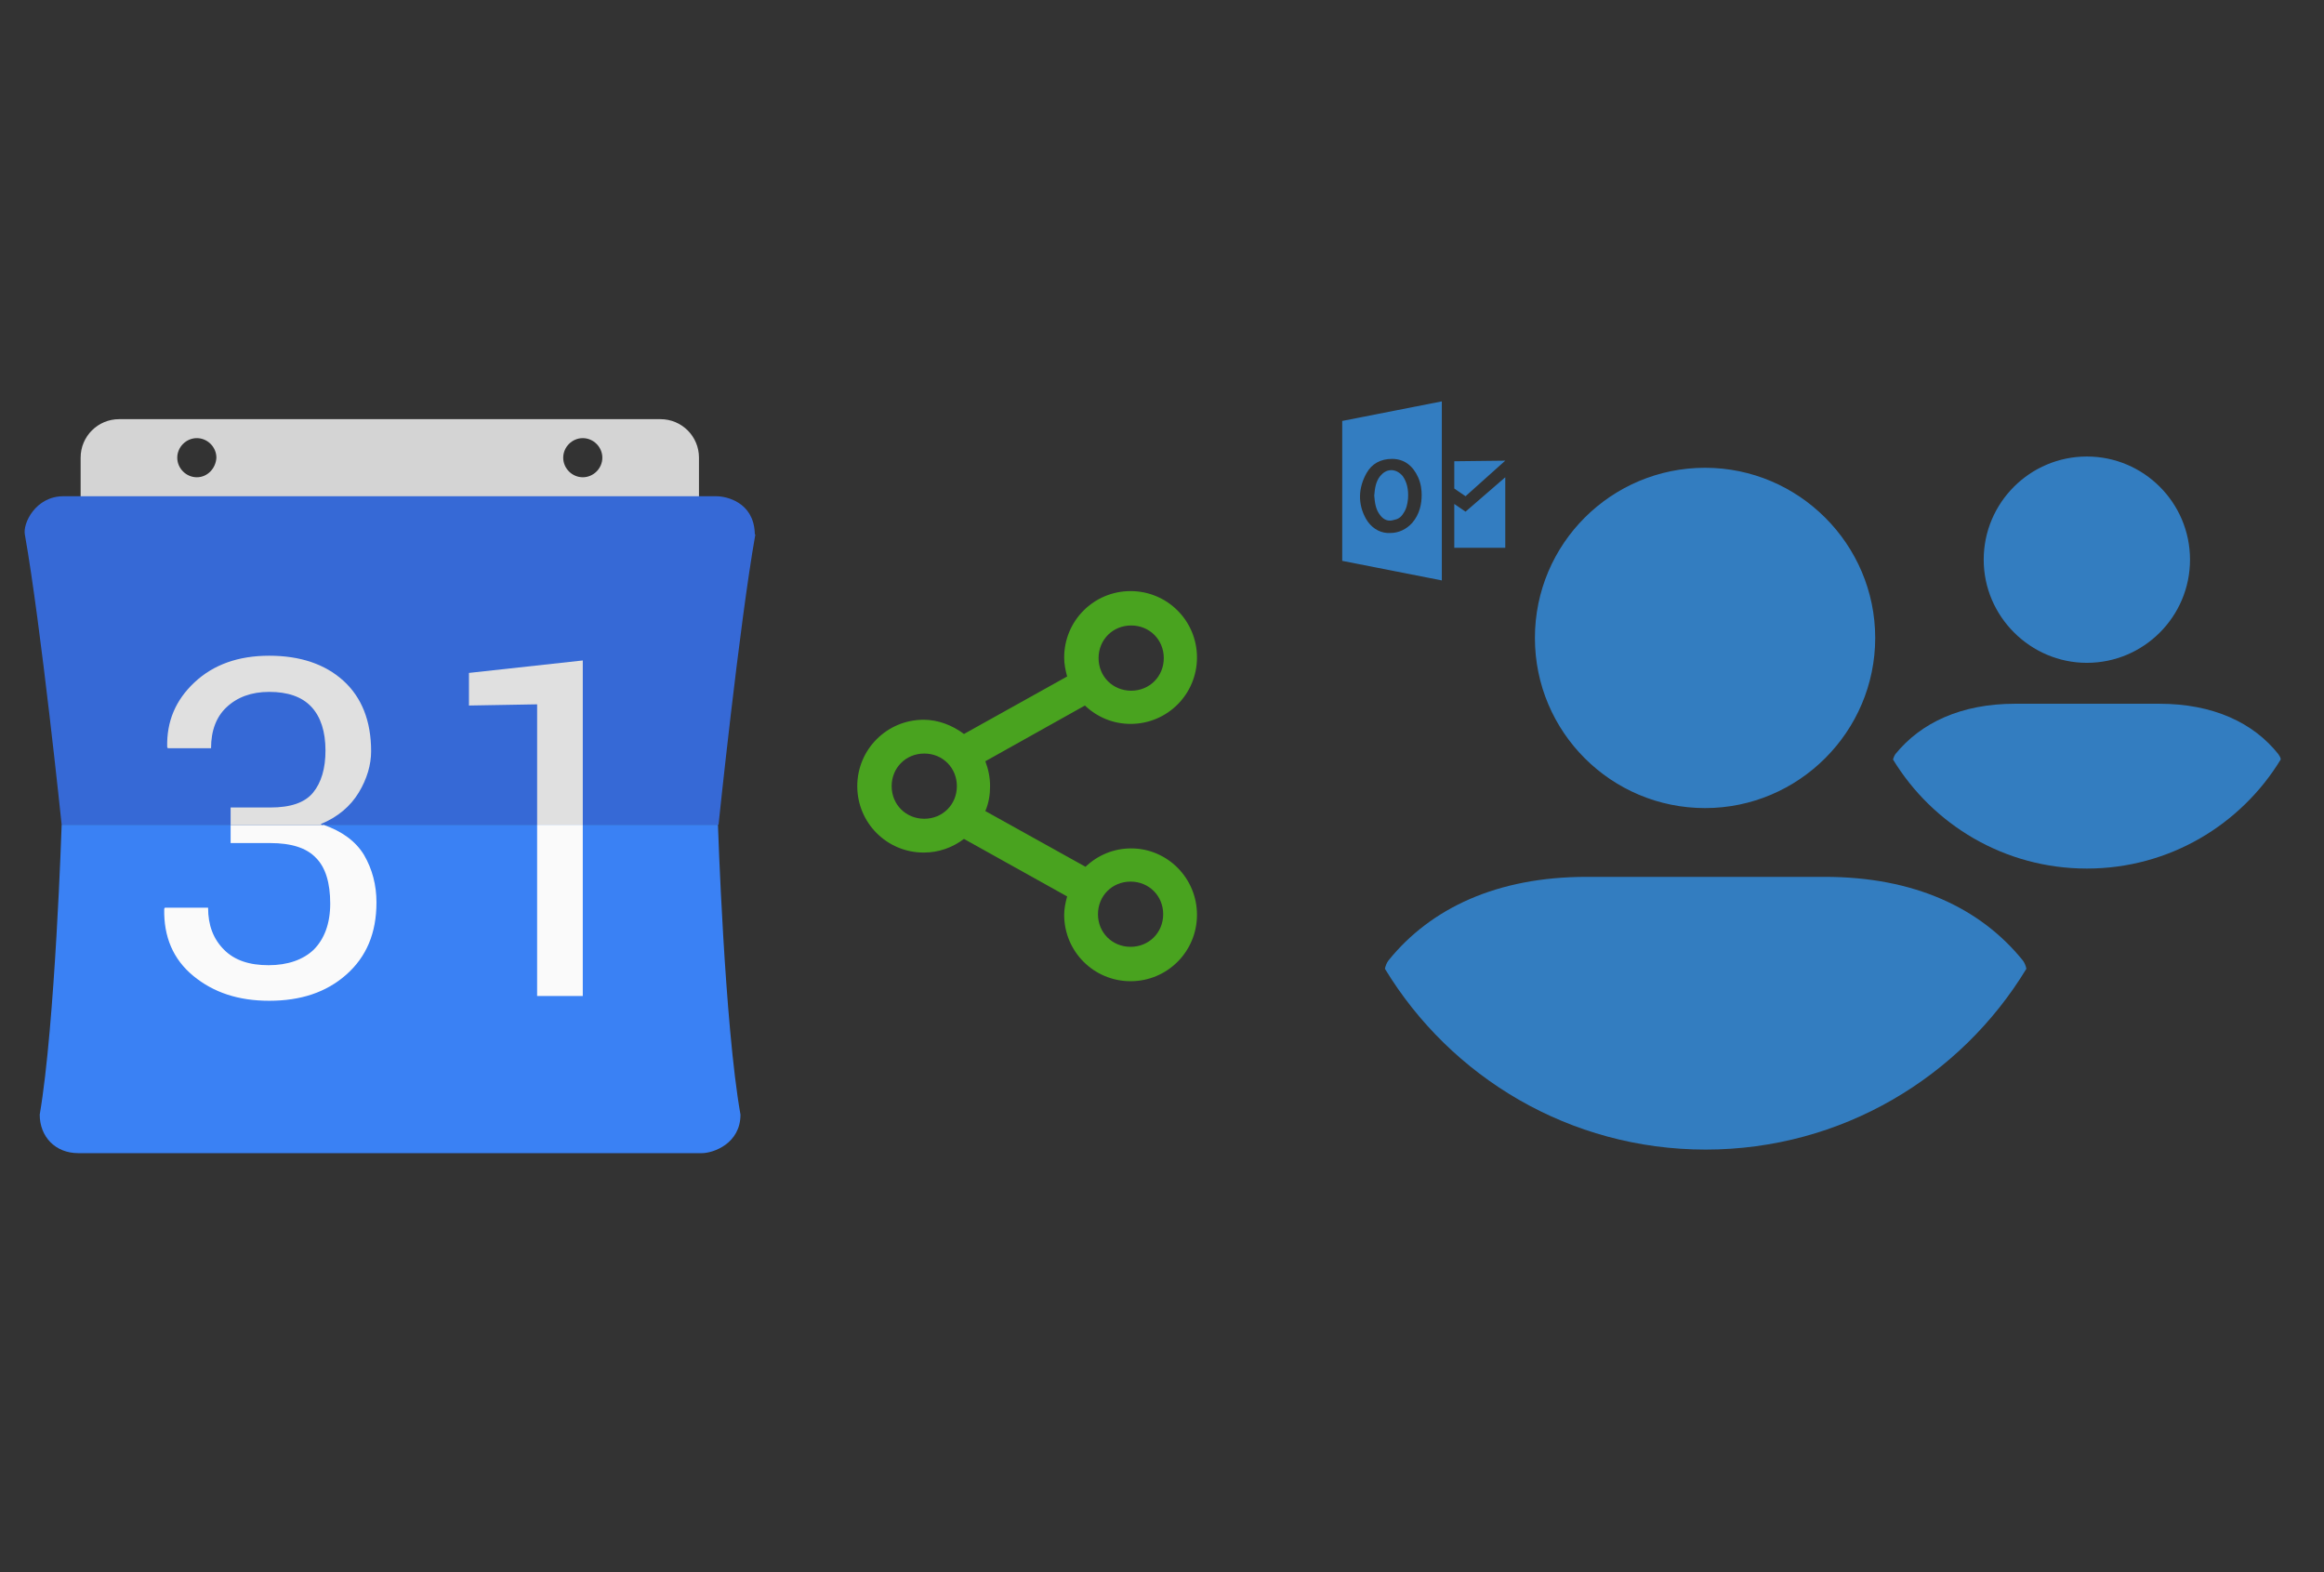 <?xml version="1.0" encoding="utf-8"?>
<!-- Generator: Adobe Illustrator 24.0.2, SVG Export Plug-In . SVG Version: 6.00 Build 0)  -->
<svg version="1.1" id="Layer_1" xmlns="http://www.w3.org/2000/svg" xmlns:xlink="http://www.w3.org/1999/xlink" x="0px" y="0px"
	 width="392px" height="265.2px" viewBox="0 0 392 265.2" style="enable-background:new 0 0 392 265.2;" xml:space="preserve">
<rect x="0" y="0" width="392" height="265.2" fill="#333333" stroke="none"/>
<g>
	<g>
		<path style="fill-rule:evenodd;clip-rule:evenodd;fill:#D4D4D4;" d="M111.4,70.7H20.1c-3.6,0-6.5,2.9-6.5,6.5V87h104.3v-9.8
			C117.9,73.6,115,70.7,111.4,70.7z M33.2,80.5c-1.8,0-3.3-1.5-3.3-3.3c0-1.8,1.5-3.3,3.3-3.3c1.8,0,3.3,1.5,3.3,3.3
			C36.4,79,35,80.5,33.2,80.5z M98.3,80.5c-1.8,0-3.3-1.5-3.3-3.3c0-1.8,1.5-3.3,3.3-3.3c1.8,0,3.3,1.5,3.3,3.3
			C101.6,79,100.1,80.5,98.3,80.5z"/>
		<path style="fill-rule:evenodd;clip-rule:evenodd;fill:#3669D6;" d="M127.3,89.7c-0.3-4.9-4.6-6-6.5-6H10.7
			c-4.7,0-6.9,4.6-6.5,6.5c2.7,15.2,6.2,48.9,6.2,48.9h110.8c0,0,3.5-33.7,6.2-48.9C127.3,90.1,127.3,89.9,127.3,89.7z"/>
		<path style="fill-rule:evenodd;clip-rule:evenodd;fill:#3A81F4;" d="M121.1,139.1H10.4c0,0-1.1,33.7-3.7,48.9
			c0,3.7,2.6,6.5,6.5,6.5h105.2c1.9,0,6.5-1.6,6.5-6.5C122.2,172.8,121.1,139.1,121.1,139.1z"/>
		<path style="fill-rule:evenodd;clip-rule:evenodd;fill:#FAFAFA;" d="M54.5,139.1c3.2,1.1,5.5,2.8,6.9,5.1c1.4,2.4,2.1,5.1,2.1,8
			c0,5.2-1.7,9.2-5.1,12.2c-3.4,3-7.7,4.4-13,4.4c-5.2,0-9.4-1.4-12.8-4.2c-3.4-2.8-5-6.6-4.9-11.3l0.1-0.2h7.3c0,3,0.9,5.3,2.7,7.1
			c1.8,1.8,4.3,2.6,7.5,2.6c3.2,0,5.8-0.9,7.6-2.6c1.8-1.8,2.8-4.4,2.8-7.8c0-3.5-0.8-6.1-2.4-7.7c-1.6-1.7-4.2-2.5-7.7-2.5h-6.7v-3
			H54.5z"/>
		<path style="fill-rule:evenodd;clip-rule:evenodd;fill:#FAFAFA;" d="M90.6,139.1h7.7V168h-7.7V139.1z"/>
		<path style="fill-rule:evenodd;clip-rule:evenodd;fill:#E0E0E0;" d="M35.6,126.2h-7.3l-0.1-0.2c-0.1-4.3,1.4-7.9,4.6-10.9
			s7.4-4.5,12.6-4.5c5.2,0,9.4,1.4,12.5,4.2c3.1,2.8,4.7,6.8,4.7,11.9c0,2.3-0.7,4.7-2.1,7c-1.4,2.3-3.5,4.1-6.4,5.3l0.3,0.2H38.9
			v-3h6.7c3.4,0,5.8-0.8,7.2-2.5s2.1-4.1,2.1-7.1c0-3.2-0.8-5.7-2.4-7.4c-1.6-1.7-4-2.5-7.1-2.5c-3,0-5.4,0.9-7.2,2.6
			C36.5,120.9,35.6,123.2,35.6,126.2z"/>
		<path style="fill-rule:evenodd;clip-rule:evenodd;fill:#E0E0E0;" d="M98.3,139.1h-7.7v-20.3L79.1,119v-5.5l19.2-2.1V139.1z"/>
	</g>
	<path id="share_1_" style="fill:#49A31F;" d="M190.8,143.1c-2.9,0-5.6,1.1-7.7,3.1l-16.9-9.4c0.6-1.4,0.8-2.8,0.8-4.2
		c0-1.5-0.3-2.9-0.8-4.2L183,119c2.1,2,4.8,3.1,7.7,3.1c6.2,0,11.2-5,11.2-11.2s-5-11.2-11.2-11.2c-6.2,0-11.2,5-11.2,11.2
		c0,1.1,0.2,2.1,0.5,3.2l-17.4,9.7c-2-1.5-4.4-2.4-6.8-2.4c-6.2,0-11.2,5-11.2,11.2c0,6.2,5,11.2,11.2,11.2c2.5,0,4.8-0.8,6.8-2.3
		l17.4,9.7c-0.3,1.1-0.5,2.1-0.5,3.1c0,6.2,5,11.2,11.2,11.2c6.2,0,11.2-5,11.2-11.2S196.9,143.1,190.8,143.1z M196.2,154.2
		c0,3.1-2.4,5.5-5.5,5.5c-3.1,0-5.5-2.4-5.5-5.5s2.4-5.5,5.5-5.5C193.8,148.7,196.2,151.1,196.2,154.2z M185.3,111
		c0-3.1,2.4-5.5,5.5-5.5c3.1,0,5.5,2.4,5.5,5.5s-2.4,5.5-5.5,5.5C187.7,116.5,185.3,114.1,185.3,111z M155.9,127.1
		c3.1,0,5.5,2.4,5.5,5.5c0,3.1-2.4,5.5-5.5,5.5c-3.1,0-5.5-2.4-5.5-5.5C150.4,129.5,152.8,127.1,155.9,127.1z"/>
	<g>
		<path style="fill:#337DC0;" d="M258.9,107.6c0-15.9,12.9-28.7,28.7-28.7s28.7,12.9,28.7,28.7s-12.9,28.7-28.7,28.7
			S258.9,123.5,258.9,107.6z M307.8,147.9h-40.2c-15.1,0-26.3,5.3-33.4,14.1c-0.3,0.4-0.5,0.9-0.6,1.4
			c11.1,18.3,31.2,30.5,54.1,30.5c22.9,0,43-12.2,54.1-30.5c-0.1-0.5-0.3-1-0.6-1.4C334,153.1,322.8,147.9,307.8,147.9z M352,111.8
			c9.6,0,17.4-7.8,17.4-17.4s-7.8-17.4-17.4-17.4s-17.4,7.8-17.4,17.4S342.5,111.8,352,111.8z M364.2,118.7h-24.3
			c-9.1,0-15.9,3.2-20.2,8.5c-0.2,0.3-0.3,0.6-0.4,0.9c6.7,11,18.8,18.4,32.7,18.4s26-7.4,32.7-18.4c0-0.3-0.2-0.6-0.4-0.9
			C380.1,121.9,373.3,118.7,364.2,118.7z"/>
	</g>
	<path style="fill:#337DC1;" d="M232.8,86.9c-0.8-1-0.9-2.2-1-3.3c0.1-1.1,0.2-2.3,1-3.3c0.5-0.6,1.1-1,1.9-1c0,0,0,0,0,0
		c0.7,0,1.4,0.4,1.9,1c0.7,1,1,2.2,0.9,3.8c-0.1,1-0.3,1.8-0.8,2.5c-0.4,0.7-1,1-1.6,1.1C234.2,88,233.4,87.7,232.8,86.9z
		 M243.2,67.7v30.2l-16.8-3.3V71L243.2,67.7z M239.8,83.5c0-0.8-0.1-1.9-0.6-3c-0.9-2-2.4-3.1-4.4-3.1c-1.9,0-3.4,0.8-4.3,2.4
		c-1.4,2.5-1.5,5.2-0.1,7.7c0.8,1.4,2.1,2.3,3.6,2.4c0.1,0,0.3,0,0.5,0c1.4,0,2.7-0.6,3.7-1.7C239.5,86.7,239.8,84.9,239.8,83.5z
		 M245.3,77.8v4.6l1.9,1.3l6.7-6L245.3,77.8z M245.3,92.4h8.6V80.5l-6.7,5.8l-1.9-1.3V92.4z"/>
</g>
</svg>
